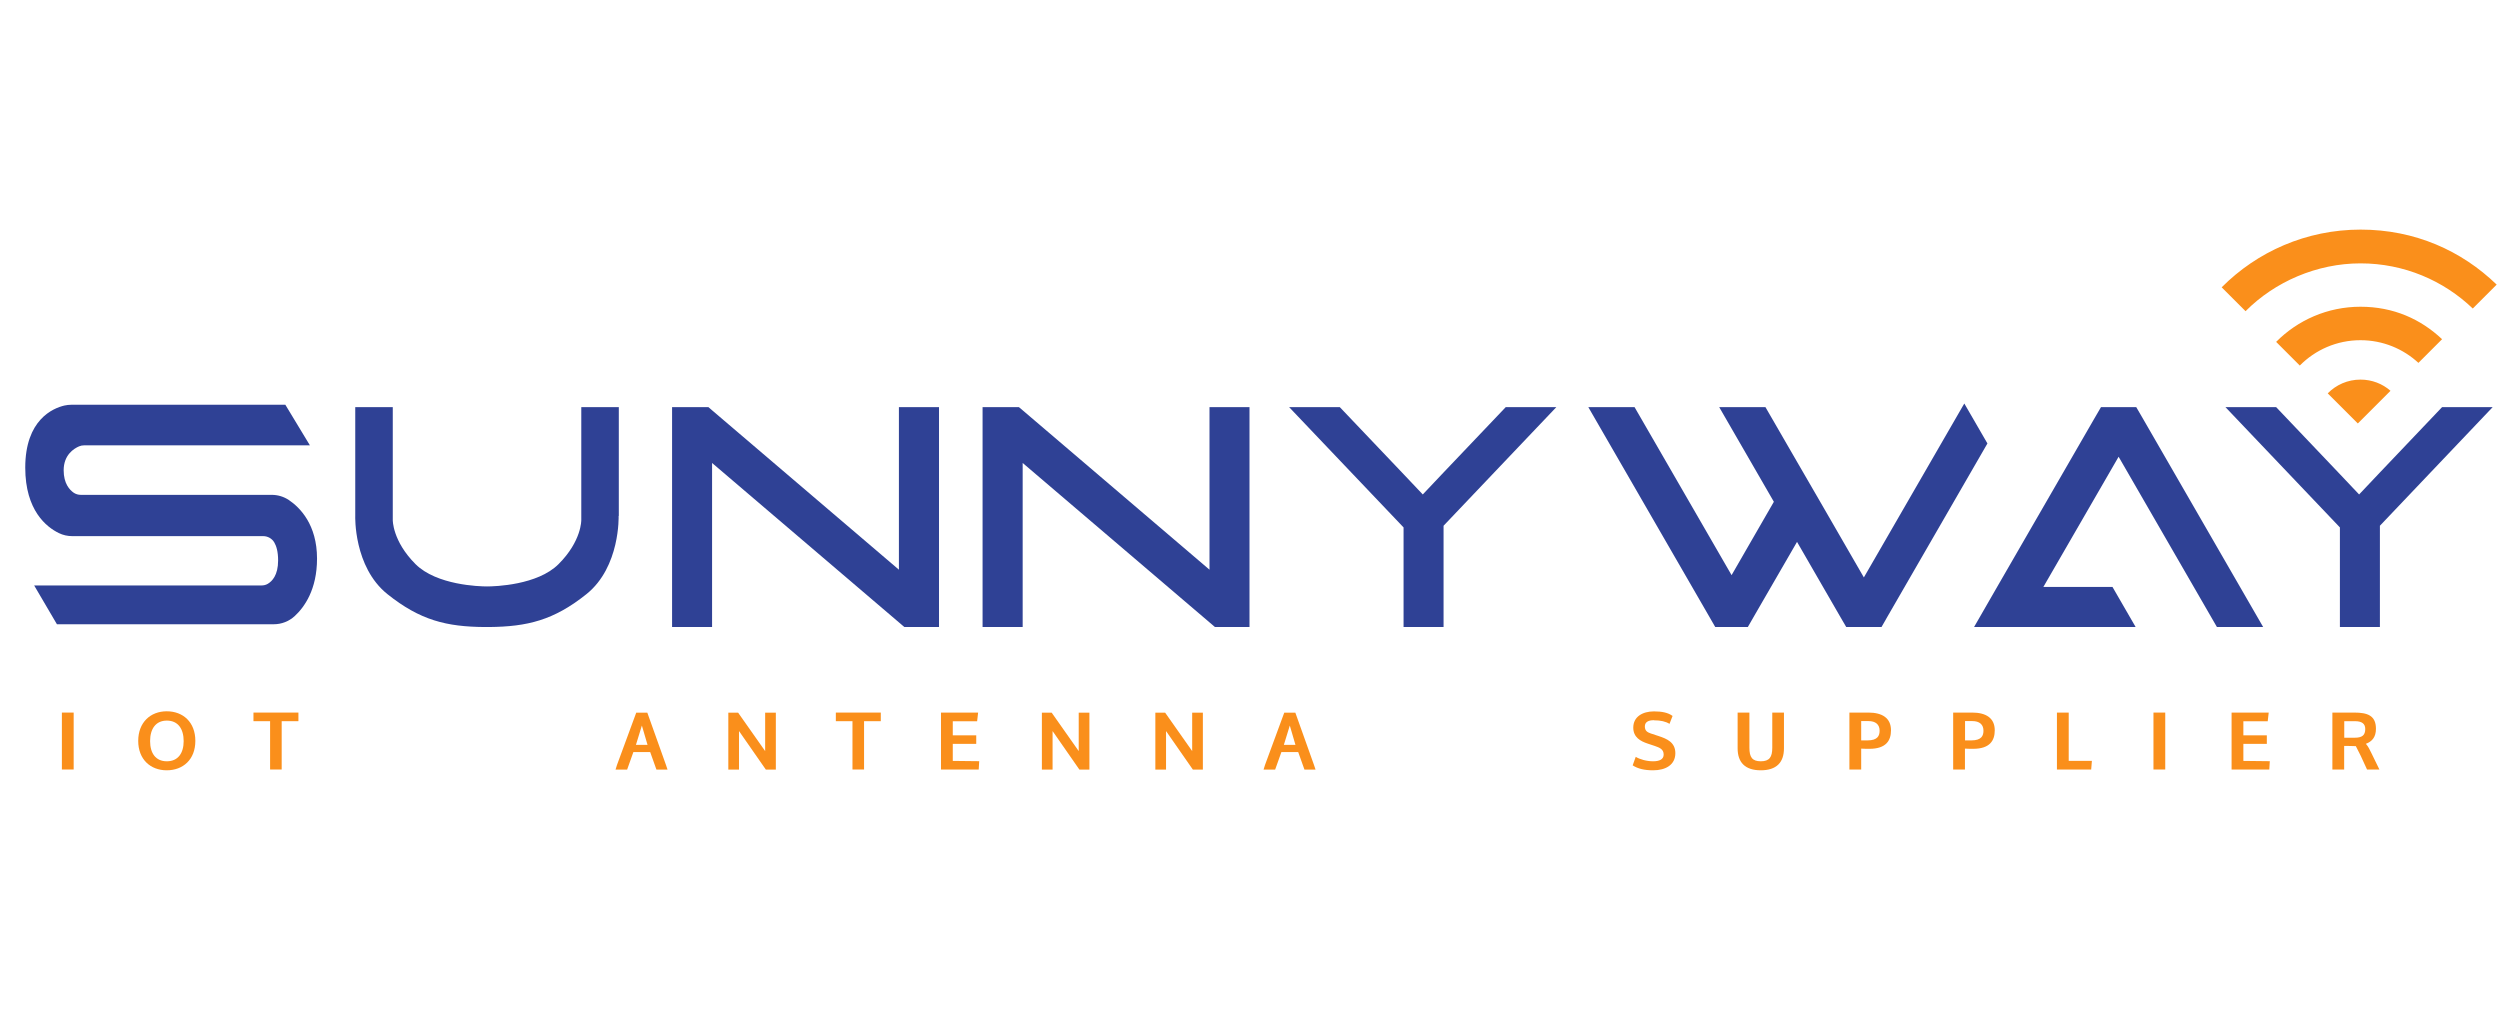 <?xml version="1.0" encoding="UTF-8"?><svg id="Layer_3" xmlns="http://www.w3.org/2000/svg" viewBox="0 0 252.5 103.96"><path d="M28.82,40.88l2.48,4.1H8.49c-.17,0-.34.03-.5.1-.52.22-1.56.86-1.56,2.42,0,1.34.6,1.98,1.02,2.27.21.14.46.21.71.21h19.28c.62,0,1.22.18,1.73.52,1.13.76,2.85,2.49,2.85,5.92,0,3.12-1.27,4.9-2.26,5.81-.58.53-1.33.82-2.11.82H5.75l-2.3-3.92h22.97c.22,0,.43-.05.62-.16.43-.25,1.05-.86,1.05-2.36,0-.89-.17-1.46-.39-1.83-.23-.39-.66-.63-1.11-.63H7.3c-.47,0-.93-.1-1.36-.31-1.23-.6-3.39-2.27-3.39-6.61,0-4.85,2.81-6,3.95-6.27.23-.05.47-.08.71-.08h21.6Z" fill="#2f4195"/><path d="M62.5,52.11v-10.99h-3.79v11.4s.05,2.12-2.3,4.46c-2.12,2.12-6.42,2.25-7.22,2.25-.8,0-5.09-.13-7.22-2.25-2.34-2.34-2.3-4.46-2.3-4.46v-11.4h-3.79v10.99s-.18,5.14,3.24,7.89c3.32,2.66,6,3.3,9.82,3.33.03,0,.07,0,.11,0,.04,0,.09,0,.13,0,.04,0,.09,0,.13,0,.04,0,.07,0,.11,0,3.82-.04,6.5-.67,9.82-3.33,3.42-2.75,3.24-7.89,3.24-7.89Z" fill="#2f4195"/><polygon points="94.84 41.12 94.84 63.33 91.34 63.33 90.79 62.86 71.92 46.76 71.92 63.33 67.88 63.33 67.88 41.12 71.55 41.12 71.92 41.44 90.79 57.54 90.79 41.12 94.84 41.12" fill="#2f4195"/><polygon points="126.2 41.12 126.2 63.33 122.71 63.33 122.16 62.86 103.29 46.76 103.29 63.33 99.24 63.33 99.24 41.12 102.91 41.12 103.29 41.44 122.16 57.54 122.16 41.12 126.2 41.12" fill="#2f4195"/><polygon points="157.19 41.12 145.8 53.1 145.8 63.33 141.76 63.33 141.76 53.27 130.2 41.12 135.32 41.12 141.76 47.89 143.7 49.94 145.8 47.72 152.08 41.12 157.19 41.12" fill="#2f4195"/><polygon points="251.76 41.12 240.37 53.1 240.37 63.33 236.33 63.33 236.33 53.27 224.77 41.12 229.89 41.12 236.33 47.89 238.27 49.94 240.37 47.72 246.65 41.12 251.76 41.12" fill="#2f4195"/><polygon points="213.98 46.13 206.38 59.28 213.36 59.28 215.7 63.33 199.38 63.33 201.71 59.28 211.64 42.08 212.2 41.12 215.76 41.12 216.32 42.08 228.58 63.33 223.91 63.33 213.98 46.13" fill="#2f4195"/><polygon points="200.73 44.79 190.58 62.37 190.32 62.83 190.03 63.33 186.47 63.33 185.91 62.37 181.5 54.73 177.22 62.13 176.53 63.33 173.24 63.33 172.55 62.13 160.42 41.12 165.09 41.12 174.89 58.09 179.16 50.68 173.64 41.12 178.31 41.12 181.5 46.64 183.84 50.68 188.25 58.32 198.39 40.76 198.41 40.78 198.41 40.78 200.73 44.79" fill="#2f4195"/><path d="M252.16,28.75l-2.41,2.41c-2.94-2.82-6.94-4.56-11.34-4.56s-8.65,1.85-11.61,4.83l-2.41-2.41c3.58-3.6,8.55-5.83,14.03-5.83s10.19,2.12,13.75,5.56Z" fill="#fa8f1b"/><path d="M246.65,34.26l-2.39,2.39c-1.54-1.42-3.59-2.29-5.85-2.29-2.4,0-4.57.98-6.13,2.56l-2.39-2.39c2.17-2.19,5.19-3.55,8.52-3.55s6.09,1.25,8.24,3.28Z" fill="#fa8f1b"/><path d="M241.44,39.47l-3.3,3.3-3.04-3.04c.84-.86,2.01-1.39,3.31-1.39,1.16,0,2.22.42,3.03,1.13Z" fill="#fa8f1b"/><path d="M7.44,77.72h-1.19v-5.75h1.19v5.75Z" fill="#fa8f1b"/><path d="M16.84,71.84c1.65,0,2.89,1.1,2.89,2.99s-1.25,2.97-2.89,2.97-2.88-1.1-2.88-2.97,1.24-2.99,2.88-2.99ZM16.85,72.78c-1.13,0-1.69.85-1.69,2.07s.56,2.04,1.69,2.04,1.7-.82,1.7-2.04-.56-2.07-1.7-2.07Z" fill="#fa8f1b"/><path d="M28.46,77.72h-1.18v-4.88h-1.68v-.87h4.54v.87h-1.69v4.88Z" fill="#fa8f1b"/><path d="M65.67,75.96h-1.7l-.63,1.77h-1.17l.15-.48,1.94-5.27h1.12l1.88,5.27.16.48h-1.12l-.63-1.77ZM65.4,75.23l-.57-1.95-.6,1.95h1.17Z" fill="#fa8f1b"/><path d="M74.64,73.85v3.88h-1.08v-5.75h.99l2.73,3.88v-3.88h1.08v5.75h-1.01l-2.7-3.88Z" fill="#fa8f1b"/><path d="M87.28,77.72h-1.18v-4.88h-1.68v-.87h4.54v.87h-1.69v4.88Z" fill="#fa8f1b"/><path d="M98.69,72.85h-2.46v1.42h2.37v.86h-2.37v1.72l2.67.03-.05.84h-3.81v-5.75h3.75l-.1.87Z" fill="#fa8f1b"/><path d="M106.31,73.85v3.88h-1.08v-5.75h.99l2.73,3.88v-3.88h1.08v5.75h-1.01l-2.7-3.88Z" fill="#fa8f1b"/><path d="M117.77,73.85v3.88h-1.08v-5.75h.99l2.73,3.88v-3.88h1.08v5.75h-1.01l-2.7-3.88Z" fill="#fa8f1b"/><path d="M131.12,75.96h-1.7l-.63,1.77h-1.17l.15-.48,1.94-5.27h1.12l1.88,5.27.16.48h-1.12l-.63-1.77ZM130.84,75.23l-.57-1.95-.6,1.95h1.17Z" fill="#fa8f1b"/><path d="M167.04,72.74c-.55,0-.91.18-.91.63s.26.59.6.71l.79.26c.85.28,1.69.64,1.69,1.73,0,1.18-.98,1.73-2.24,1.73-.89,0-1.55-.16-2.07-.5l.31-.86c.4.25,1.1.45,1.75.45s1.07-.2,1.07-.68c0-.54-.41-.7-.9-.87l-.72-.24c-.72-.24-1.45-.63-1.45-1.61,0-1.1.94-1.64,2.09-1.64.79,0,1.42.12,1.88.46l-.31.8c-.38-.24-.9-.36-1.57-.36Z" fill="#fa8f1b"/><path d="M179,75.52v-3.55h1.18v3.61c0,1.43-.76,2.22-2.34,2.22s-2.34-.79-2.34-2.22v-3.61h1.19v3.55c0,.95.28,1.37,1.15,1.37s1.16-.42,1.16-1.37Z" fill="#fa8f1b"/><path d="M186.79,77.72v-5.75h1.92c1.38,0,2.28.54,2.28,1.79,0,1.03-.49,1.87-2.18,1.87-.24,0-.54,0-.83-.02v2.11h-1.19ZM189.84,73.82v-.02c0-.63-.41-.97-1.12-.97h-.74v1.95c.1,0,.42,0,.64,0,1.04,0,1.22-.49,1.22-.98Z" fill="#fa8f1b"/><path d="M197.27,77.72v-5.75h1.92c1.38,0,2.28.54,2.28,1.79,0,1.03-.49,1.87-2.18,1.87-.24,0-.54,0-.83-.02v2.11h-1.19ZM200.33,73.82v-.02c0-.63-.41-.97-1.12-.97h-.74v1.95c.1,0,.42,0,.64,0,1.04,0,1.22-.49,1.22-.98Z" fill="#fa8f1b"/><path d="M211.28,76.86l-.07.86h-3.46v-5.75h1.19v4.88h2.34Z" fill="#fa8f1b"/><path d="M218.69,77.72h-1.19v-5.75h1.19v5.75Z" fill="#fa8f1b"/><path d="M229.04,72.85h-2.46v1.42h2.37v.86h-2.37v1.72l2.67.03-.05.84h-3.81v-5.75h3.75l-.1.87Z" fill="#fa8f1b"/><path d="M238.96,75.13c.24.28.37.56.55.93l.81,1.66h-1.25l-.63-1.37c-.15-.31-.5-.99-.5-.99-.17-.02-1.18-.02-1.18-.02v2.38h-1.19v-5.75h2.21c1.34,0,2.19.3,2.19,1.64,0,.81-.37,1.28-1.03,1.52ZM237.85,72.84h-1.08v1.67h1.06c.74,0,1.06-.25,1.06-.88,0-.55-.36-.79-1.03-.79Z" fill="#fa8f1b"/></svg>